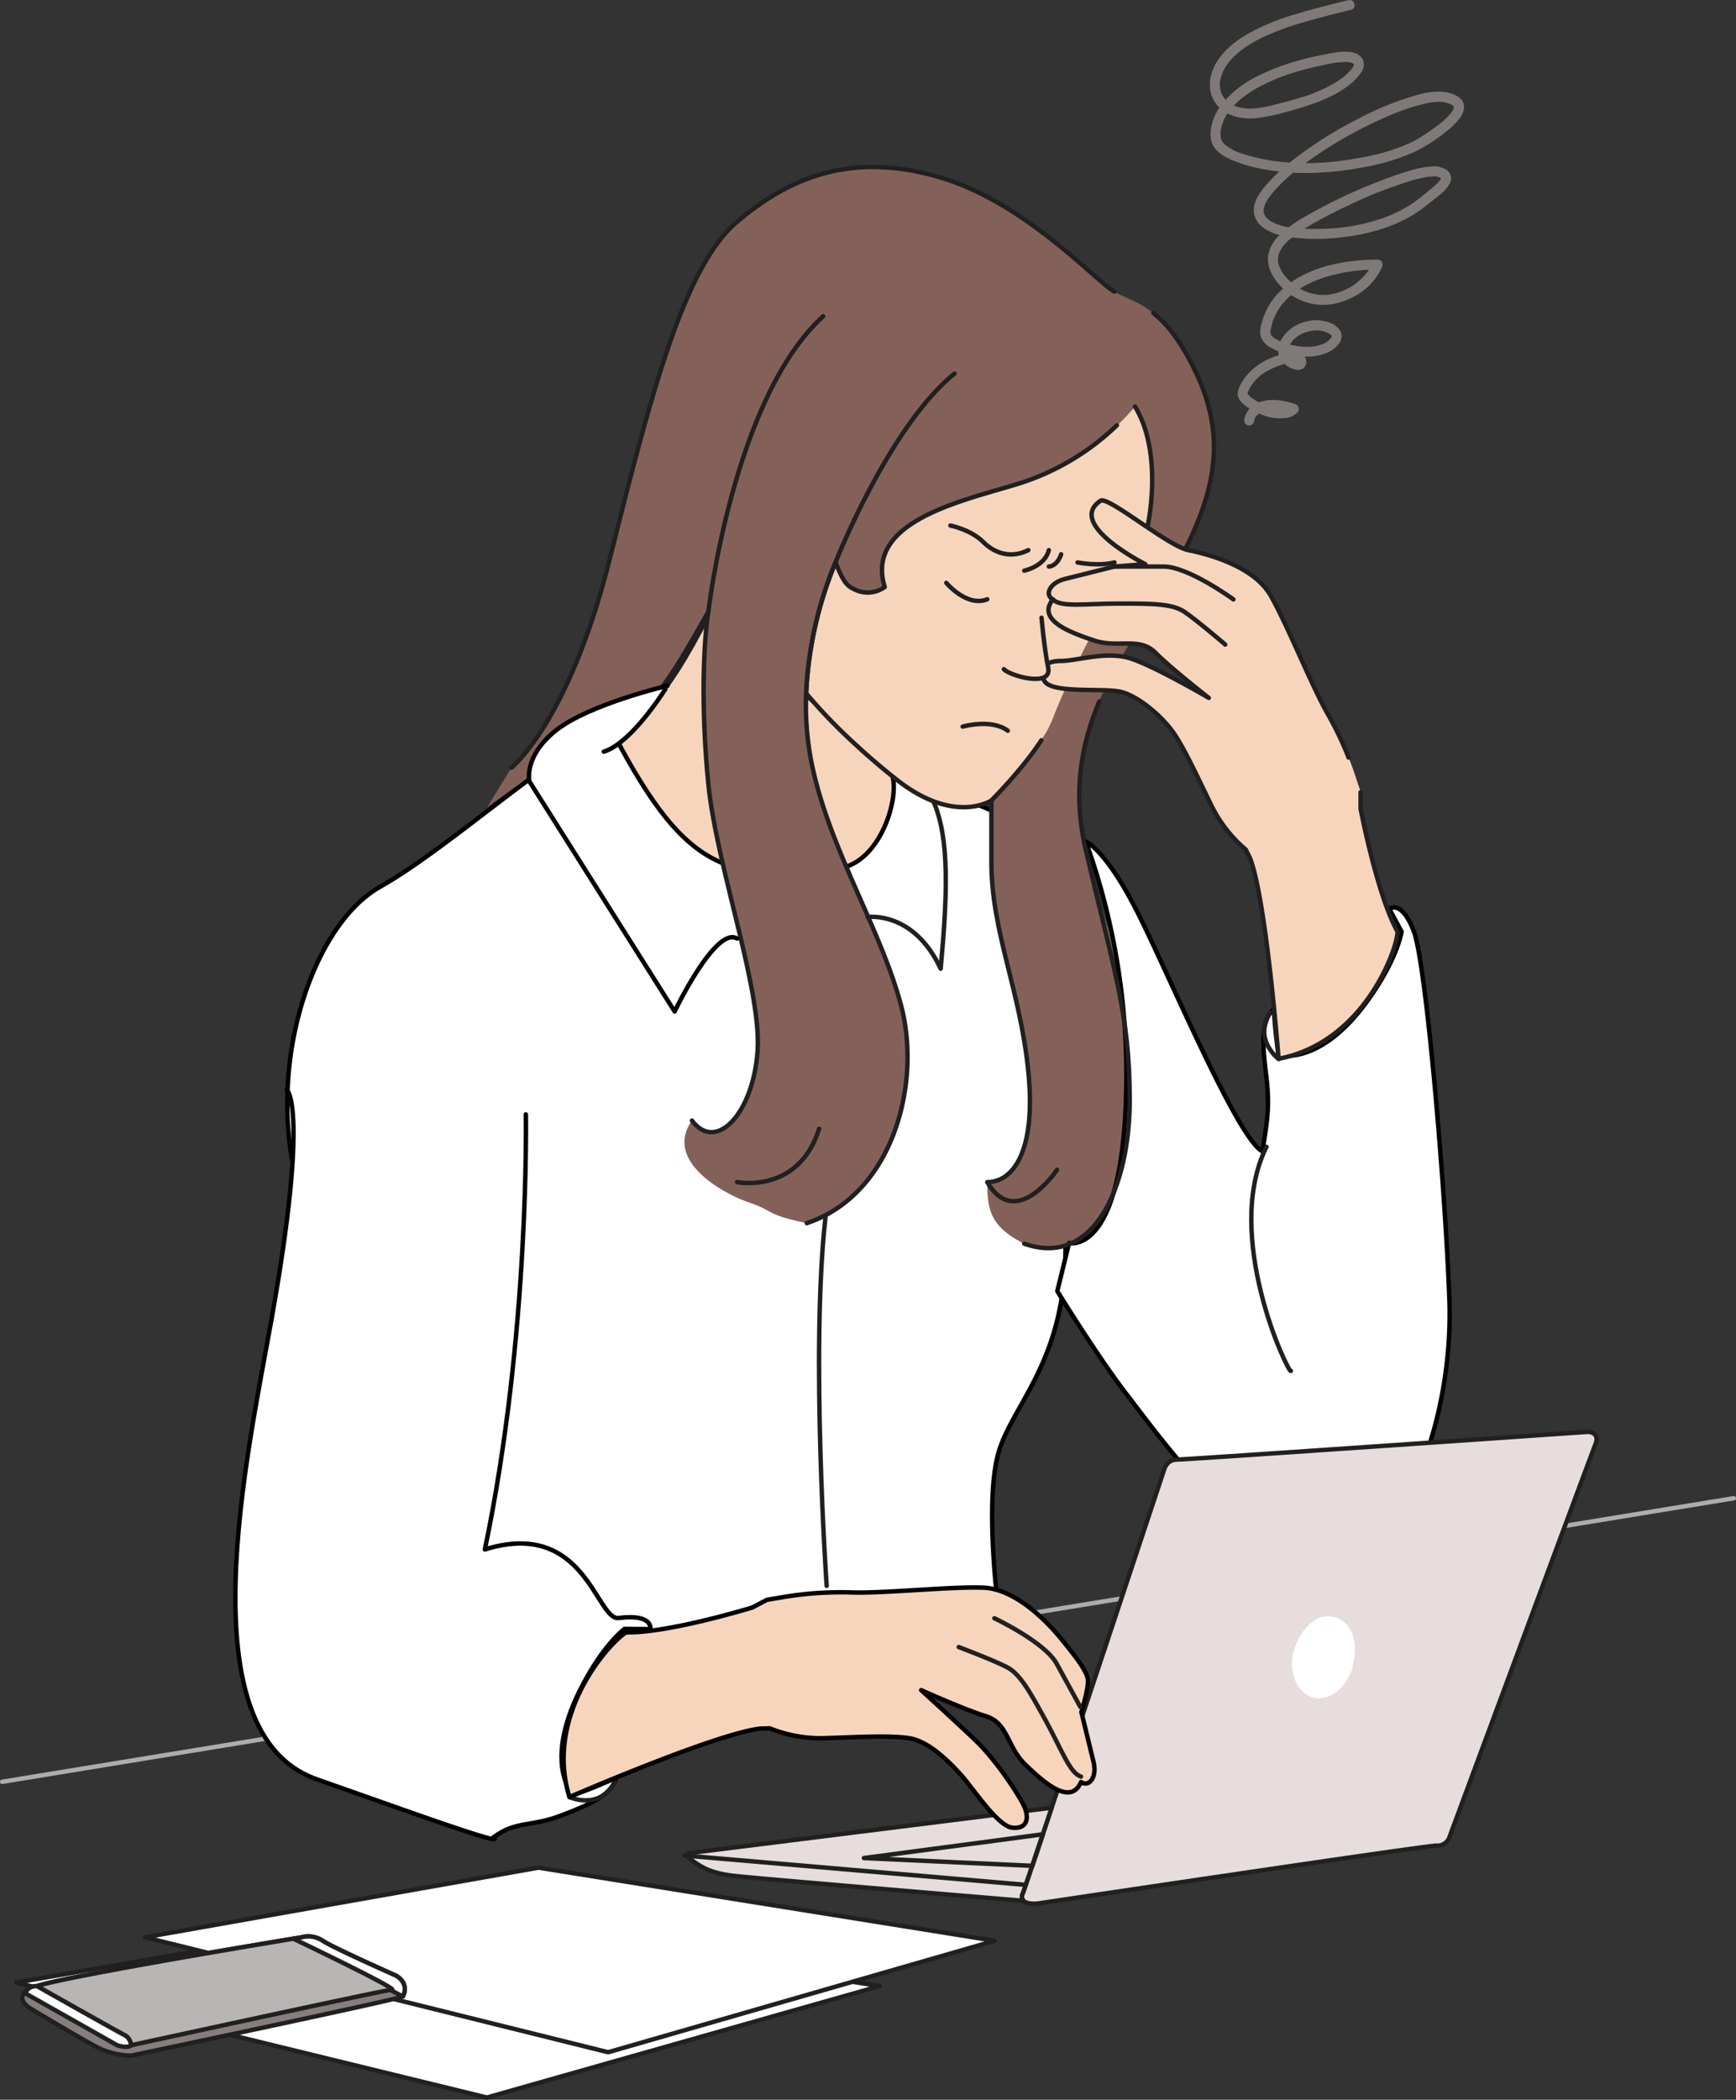 <svg id="Layer_1" data-name="Layer 1" xmlns="http://www.w3.org/2000/svg" viewBox="0 0 587.5 710.32"><rect x="0" y="0" width="587.5" height="710.32" fill="#333333" stroke="none"/><defs><style>.cls-1,.cls-10,.cls-13{fill:#f7d5bc;}.cls-1,.cls-11,.cls-3,.cls-4,.cls-5,.cls-9{stroke:#202020;}.cls-1,.cls-11,.cls-13,.cls-3,.cls-4,.cls-5,.cls-6,.cls-7,.cls-9{stroke-linecap:round;stroke-linejoin:round;stroke-width:1.5px;}.cls-2,.cls-6,.cls-9{fill:none;}.cls-12,.cls-3,.cls-7{fill:#fff;}.cls-4{fill:#877d7e;}.cls-5{fill:#b9b5b4;}.cls-6{stroke:#adadad;}.cls-13,.cls-7{stroke:#000;}.cls-8{fill:#846158;}.cls-11{fill:#e7dddc;}.cls-14{fill:#7f7a78;}</style></defs><path class="cls-1" d="M262.62,229.67c5.2,9.11,1.24,29.56,1.24,29.56l-19.46,15.5s-63.65,15.17-79-63.11c6.74-3.84,13.33,2.43,34.44-39.78C231.87,200.4,262.62,229.67,262.62,229.67Z" transform="translate(40.96 34.18)"/><path class="cls-2" d="M262.62,229.67c-5.46-4.29-10.28-8.48-14.38-12.29-8.65-8-16.37-17-16.37-17s3,22.33,7.15,36.21,13.79,37.54,13.79,37.54,5.65-16.71,1.48-33.37C257.07,235.22,262.62,229.67,262.62,229.67Z" transform="translate(40.96 34.18)"/><polygon class="cls-3" points="5.49 670.68 140.83 647.12 297.72 671.86 164.78 709.57 5.49 670.68"/><polygon class="cls-3" points="49.09 655.36 182.24 631.8 336.61 656.54 205.81 694.25 49.09 655.36"/><path class="cls-4" d="M-29.57,645.93s-9.43-4.72,1.17-8.25c5.11-1.7,26.07-5.59,46.42-9.17,17.1-3,33.77-5.78,40.28-6.86l2.86-.47a8.65,8.65,0,0,1,7.07,1.18C71.76,624.72,93,634.14,93,634.14s4.72,2.36,2.36,7.07c-2.36,1.18-91.91,20-91.91,20a27.26,27.26,0,0,1-10.61-2.36C-11.9,656.53-29.57,645.93-29.57,645.93Z" transform="translate(40.96 34.18)"/><path class="cls-3" d="M58.3,621.65l2.86-.47a8.65,8.65,0,0,1,7.07,1.18C71.76,624.72,93,634.14,93,634.14s4.72,2.36,2.36,7.07l-37-19.56" transform="translate(40.96 34.18)"/><path class="cls-3" d="M-28.4,637.68S-1.29,653,1.06,654.17a4.19,4.19,0,0,1,2.36,3.54c-1.18,1.18-4.71,0-4.71,0l-31.07-17.55S-31.93,637.68-28.4,637.68Z" transform="translate(40.96 34.18)"/><path class="cls-5" d="M-28.4,637.68c5.11-1.7,26.07-5.59,46.42-9.17,17.1-3,33.77-5.78,40.28-6.86,0,0,33.49,16,33.49,17.21C84.72,640,3.42,657.71,3.42,657.71a4.19,4.19,0,0,0-2.36-3.54C-1.29,653-28.4,637.68-28.4,637.68Z" transform="translate(40.96 34.18)"/><line class="cls-6" x1="0.75" y1="602.76" x2="586.75" y2="506.83"/><path class="cls-7" d="M70.28,544.6,297.12,512s-5.35-39.38.21-56,23.6-31.92,22.21-72.18-9.72-137.44-9.72-137.44l-19.08-8a295,295,0,0,1-29.52-9.47c1.65,7.92-3.73,24.85-14.34,29.52-5.93,2.61-5,4.4-17.32,3.79-27.76-1.39-40.52-4.76-64.12-50.58-7.65,3.83-16.63,10-26,16.89-17.84,13.14-37.16,29.07-51.72,37.26-22.21,12.49-37.48,56.91-29.15,95.78s15.27,91.63,13.88,118S70.28,544.6,70.28,544.6Z" transform="translate(40.96 34.18)"/><path class="cls-8" d="M132.13,225.51s19.43-15.27,33.31-70.8,25-98.57,43-113.84,38.87-23.6,68-15.27,52.76,34.71,59.7,38.87c3.67,2.2,8.12,3.24,13.15,7.23,4.46,3.55,9.38,9.43,14.61,20.54,9.72,20.65,6.68,38.11-3.53,58.89q-2.19,4.45-4.8,9.13c-7.33,13.2-17.77,26.8-24.55,42.83-6.05,14.3-9.18,30.54-4.6,50.18,9.72,41.65,22.21,52.75,22.21,81.91s-19.43,59.69-43,51.36c-11.11-5.55-12.5-11.1-12.5-20.82,8.33,0,16.66-9.72,13.88-37.48s-12.49-47.2-12.49-70.8V236.61s16.66-16.66,20.82-27.76,18.05-40.26,25-47.2,13.88-40.26,2.78-58.31a85.22,85.22,0,0,1-40.26,26.38c-18.05,5.55-51.36,12.49-44.42,34.7-4.17,2.78-10.21.82-10.21.82s-3.68-2.2-6.45-9.15a130.5,130.5,0,0,0-9.93,44.31,99.68,99.68,0,0,0,1.6,22.33C239,251.88,257.07,279.65,264,306s-2.78,63.86-31.93,73.58c-13.88-2.78-11.11-4.16-19.44-6.94s-29.15-13.88-19.43-27.76c8.33,11.1,20.82-2.78,22.21-23.6.67-10.09-2.56-25.07-6.4-41-4.08-16.93-8.83-34.94-10.26-49.25-2.77-27.77-1.39-50,0-58.31-12.49,22.22-21.45,35.78-28.39,35.78a51.2,51.2,0,0,0-15.18,8S146.36,222,145,223.37,124,238.78,124,238.78Z" transform="translate(40.96 34.18)"/><path class="cls-7" d="M316.85,402.58l4-16.27s20.25,5.22,19.34-61.56a232.42,232.42,0,0,0-13.67-74.25s6.94,2.77,18,25,33.46,75.67,41.79,79.83c1.39-9.72,2.63-14.58,1.24-25.69s-1.74-18.63,2.6-22.5c.36,7.53,1.57,15.56,1.57,15.56s13.88,4.17,30.15-18.4C432,290.27,433.37,281,433.37,281l-4.16-7.71s4.16-3.4,8.33,7.71,10.61,86.81,12,124.29-13,80.32-36.6,90S350.42,450.47,340.7,438,316.85,402.58,316.85,402.58Z" transform="translate(40.96 34.18)"/><path class="cls-9" d="M391.73,324.07s-8.63-6.56-2.93-15.77" transform="translate(40.96 34.18)"/><path class="cls-10" d="M391.73,324.07s-4.17-54.14-9.72-68l-1.39-2.78a46.43,46.43,0,0,1-11.1-13.88c-4.17-8.33-9.72-20.82-13.89-26.38S344,201.26,338.39,199.87s-23,.65-25.79-3.52,0-6.94,5.55-6.94,18.05,1.39,26.38,4.17,23.6,8.33,23.6,8.33-12.5-9.72-18.05-15.27-12.49-1.39-20.82-4.17-19.44-6.94-13.89-13.88c-2.77-1.39-1.38-5.55,4.17-6.94l16.66-4.17s5.55-5.55,8.33-6.94,9.71,0,16.66,1.39S383.4,157.48,389,167.2s13.88,30.54,19.44,40.26a117.84,117.84,0,0,1,9.71,22.21l1.39,4.17v5.55S425.05,268.54,432,281C432,286.59,420.88,318.52,391.73,324.07Z" transform="translate(40.96 34.18)"/><path class="cls-2" d="M209,280.31c-4.08-16.93-8.83-34.94-10.26-49.25-2.77-27.77-1.39-50,0-58.31-5.42,9.63-9.79,17.18-13.57,22.63-4.94,7.13-8.87,10.69-12.8,10.69v-2.78s-2.78,9.72,9.71,29.16S209,280.31,209,280.31Z" transform="translate(40.96 34.18)"/><path class="cls-10" d="M231.87,200.4a130.5,130.5,0,0,1,9.93-44.31,19.93,19.93,0,0,0,7.66,9.7,11.73,11.73,0,0,0,9-1.37c-6.94-22.21,26.37-29.15,44.42-34.7a85.22,85.22,0,0,0,40.26-26.38c11.1,18,4.16,51.37-2.78,58.31s-20.82,36.09-25,47.2-20.82,27.76-20.82,27.76-12.49,8.33-31.93-6.94c-5.46-4.29-10.28-8.48-14.38-12.29A181,181,0,0,1,231.87,200.4Z" transform="translate(40.96 34.18)"/><path class="cls-9" d="M323.7,156.09s6.94,1.39,12.5,0" transform="translate(40.96 34.18)"/><path class="cls-9" d="M193.21,344.9c8.33,11.1,20.82-2.78,22.21-23.6.67-10.09-2.56-25.07-6.4-41-4.08-16.93-8.83-34.94-10.26-49.25-2.77-27.77-1.39-50,0-58.31" transform="translate(40.96 34.18)"/><path class="cls-9" d="M132.13,225.51s19.43-15.27,33.31-70.8,25-98.57,43-113.84,38.87-23.6,68-15.27,52.76,34.71,59.7,38.87" transform="translate(40.96 34.18)"/><path class="cls-9" d="M172.39,206.07c3.93,0,7.86-3.56,12.8-10.69,3.78-5.45,8.15-13,13.57-22.63,0,0,8.33-72.18,38.87-99.95" transform="translate(40.96 34.18)"/><path class="cls-9" d="M232.08,379.6C261.23,369.88,271,332.4,264,306s-25-54.14-30.54-83.29a99.68,99.68,0,0,1-1.6-22.33,130.5,130.5,0,0,1,9.93-44.31s18-45.81,40.26-63.85" transform="translate(40.96 34.18)"/><path class="cls-9" d="M331.08,203.09c-6.05,14.3-9.18,30.54-4.6,50.18,9.72,41.65,14.88,55.63,14.88,84.78s-12.1,56.82-35.7,48.49" transform="translate(40.96 34.18)"/><path class="cls-9" d="M208.48,365.72s20.82,4.16,27.76-18.05" transform="translate(40.96 34.18)"/><path class="cls-9" d="M311.45,216.25c-6.41,9.88-16.9,20.36-16.9,20.36s-12.49,8.33-31.93-6.94c-5.46-4.29-10.28-8.48-14.38-12.29a181,181,0,0,1-16.37-17,130.5,130.5,0,0,1,9.93-44.31c2.77,6.95,4,8,6.45,9.15a9.9,9.9,0,0,0,10.21-.82c-6.94-22.21,26.37-29.15,44.42-34.7a84.13,84.13,0,0,0,34.14-20" transform="translate(40.96 34.18)"/><path class="cls-9" d="M343.14,103.34c7.82,12.7,6.69,33,2.92,46.28" transform="translate(40.96 34.18)"/><path class="cls-9" d="M280.67,143.6s6.94,1.39,11.1,5.55,9.72,5.56,15.27,2.78" transform="translate(40.96 34.18)"/><path class="cls-9" d="M305.66,158.87s6.94-1.39,8.33-6.94" transform="translate(40.96 34.18)"/><path class="cls-9" d="M314,157.48s2.77,0,4.16-4.16" transform="translate(40.96 34.18)"/><path class="cls-9" d="M284.83,211.62s9.72-2.77,15.27,1.39" transform="translate(40.96 34.18)"/><path class="cls-9" d="M279.28,163s6.94,8.33,13.88,5.55" transform="translate(40.96 34.18)"/><path class="cls-9" d="M349.35,71.7c4.46,3.55,9.38,9.43,14.61,20.54,9.72,20.65,6.68,38.11-3.53,58.89" transform="translate(40.96 34.18)"/><path class="cls-9" d="M316.76,361.55s-13.88,20.83-23.6,4.17c8.33,0,16.66-9.72,13.88-37.48s-12.49-47.2-12.49-70.8V236.61" transform="translate(40.96 34.18)"/><path class="cls-9" d="M252.65,276.05s15.5-2.31,24.73,17.48c2.31-25.06,3-43.92-2.31-56.28" transform="translate(40.96 34.18)"/><path class="cls-1" d="M419.49,233.84v5.55S425.05,268.54,432,281c0,5.55-11.11,37.48-40.26,43,0,0-4.17-54.14-9.72-68l-1.39-2.78a46.43,46.43,0,0,1-11.1-13.88c-4.17-8.33-9.72-20.82-13.89-26.38S344,201.26,338.39,199.87s-23,.65-25.79-3.52,0-6.94,5.55-6.94,15.43-3.53,23.76-.75,26.22,13.25,26.22,13.25-12.5-9.72-18.05-15.27-12.49-1.39-20.82-4.17-19.44-6.94-13.89-13.88c-2.77-1.39-1.38-5.55,4.17-6.94l16.66-4.17,10.44-.81s-27-13.53-15.17-21.44c2.58-1.72,22.77,15.31,29.72,16.7S383.4,157.48,389,167.2s13.88,30.54,19.44,40.26a113.71,113.71,0,0,1,7,14.64" transform="translate(40.96 34.18)"/><path class="cls-9" d="M373.68,183.86s-9.72-8.33-13.88-11.11S348.69,170,337.59,170s-19.44,1.39-22.22-1.39" transform="translate(40.96 34.18)"/><path class="cls-9" d="M376.46,168.59s-15.27-11.11-23.6-11.11H336.2" transform="translate(40.96 34.18)"/><path class="cls-9" d="M395.89,429.58c-.77,1-23.2-45.69-8.25-75.81" transform="translate(40.96 34.18)"/><path class="cls-1" d="M311.52,174.8s.86,10,2.25,16.93-13.41,2.53-15,.46" transform="translate(40.96 34.18)"/><path class="cls-11" d="M310.29,609.75s-3.53.44-4.88-.9a2.15,2.15,0,0,1-.24-2.52c.12-.3.47-1.3,1-2.88s1.28-3.77,2.18-6.44c.59-1.73,1.24-3.67,1.95-5.79.52-1.54,1.06-3.17,1.64-4.88.93-2.78,1.93-5.79,3-9C329,535.43,353,463,353,463s.86-3.42,4.27-3.42,139.12-9.39,139.12-9.39,4.27,0,2.56,4.27-49.5,133.15-49.5,133.15a4.27,4.27,0,0,1-4.27,2.56C441.73,590.12,310.29,609.75,310.29,609.75Z" transform="translate(40.96 34.18)"/><path class="cls-11" d="M305.41,608.85a2.15,2.15,0,0,1-.24-2.52c.12-.3.47-1.3,1-2.88s1.28-3.77,2.18-6.44c.59-1.73,1.24-3.67,1.95-5.79.52-1.54,1.06-3.17,1.64-4.88.93-2.78,1.93-5.79,3-9L192.51,592.68s-2.56,0,.85,2.56,6.83,4.27,13.66,5.12S305.41,608.85,305.41,608.85Z" transform="translate(40.96 34.18)"/><path class="cls-9" d="M312,586.34c-.58,1.71-1.12,3.34-1.64,4.88-.71,2.12-1.36,4.06-1.95,5.79l-57-2.63Z" transform="translate(40.96 34.18)"/><path class="cls-12" d="M396.72,524.84c1.87-6.57,6.7-13.4,13.4-12.06s8.71,8.71,6.7,16.76-9.38,12.73-14.74,10.05S395.38,529.54,396.72,524.84Z" transform="translate(40.96 34.18)"/><line class="cls-9" x1="347.14" y1="637.63" x2="231.76" y2="627.71"/><path class="cls-7" d="M56.09,334.42s7.7,5.68-5.18,77.81c-8.13,45.58-29.38,139.85,15.28,155.48C94,577.43,131.1,591,126,587.37c7.95-5.76,12.35-3.38,22.82-7.34s17.29-7.16,18.68-12.81c-6.82,3.2-14.49,5.89-14.49,5.89s-10.17-10.33,2.18-35.26c7.67-15.48,15.19-21,15.19-21l8.76.08s1.06-5.27-10.71-3.76c-7.55,1-11.33-33.83-45.3-23.18C138.4,417,137,342.81,137,342.81" transform="translate(40.96 34.18)"/><path class="cls-9" d="M151.75,573.75s9.83,4.57,15.31-4.78" transform="translate(40.96 34.18)"/><path class="cls-13" d="M151.75,573.75s49.82-21.6,64.69-23.18l3.1-.07A46.41,46.41,0,0,0,237,553.84c9.31-.21,22.95-1.13,29.81,0s13.85,8.38,17.67,12.64,12.18,17.12,17.16,17.63,6.14-3.25,3.54-8.16-9.65-15.3-16-21.37-18.39-17-18.39-17,14.43,6.51,21.94,8.83,7.06,10.39,13.4,16.46,15.22,13.95,18.76,5.79c2.53,1.81,5.56-1.36,4.2-6.92L325,545s2.31-7.5,2.24-10.6-4.54-8.6-9-14.09-15.29-17-26.48-17.41-33.49,2-44.67,1.62a118.12,118.12,0,0,0-24.18,1.78l-4.33.72-4.91,2.59s-28.37,8.71-42.66,8.41C166.09,520.65,143,545.38,151.75,573.75Z" transform="translate(40.96 34.18)"/><path class="cls-9" d="M283.49,523s12,4.53,16.41,6.85,7.77,8.41,13.1,18.15,8.11,17.72,11.88,18.82" transform="translate(40.96 34.18)"/><path class="cls-9" d="M295.56,513.25s17.07,8.06,21.07,15.37l8,14.61" transform="translate(40.96 34.18)"/><path class="cls-7" d="M208.46,283.31C201.2,279,187.35,308,187.35,308l-49.14-77.83s-2.09-8.57,9.12-17.37,37.6-15,37.6-15S173.28,217,163.38,220.1" transform="translate(40.96 34.18)"/><path class="cls-9" d="M238.8,502.29s-5.51-79.39-.4-124.67" transform="translate(40.96 34.18)"/><path class="cls-14" d="M415.32-34.13c-6,1.5-12.06,3-18,4.81A79,79,0,0,0,381.8-23c-4.46,2.52-8.84,5.9-11.38,10.45-2.18,3.92-2.8,8.84-.31,12.79,3.1,4.93,9.22,6.11,14.64,5.49A60.79,60.79,0,0,0,393.17,4c2.6-.67,5.19-1.4,7.75-2.24,4.84-1.58,9.76-3.52,13.89-6.58A18.51,18.51,0,0,0,419.89-10a4.29,4.29,0,0,0,.46-3.82,4.73,4.73,0,0,0-3.3-2.57c-2.79-.74-5.8-.08-8.56.41-3,.54-6,1.19-8.9,2a74.3,74.3,0,0,0-15.81,6A34.27,34.27,0,0,0,372.21,1.5a18.05,18.05,0,0,0-2.9,5.82c-.69,2.46-.95,5.35.27,7.68s3.87,3.88,6.25,4.91a48.45,48.45,0,0,0,8.42,2.66,76.37,76.37,0,0,0,17.9,1.76,105.76,105.76,0,0,0,18.27-1.92,72.71,72.71,0,0,0,17.15-5.12,55.21,55.21,0,0,0,11-7.07,25,25,0,0,0,3.95-3.74,7.13,7.13,0,0,0,2-4.52c-.09-3.82-5-5-8.1-5.16a27.14,27.14,0,0,0-7.74,1.12,103.7,103.7,0,0,0-21,8.62,135.05,135.05,0,0,0-21.3,13.58,63.47,63.47,0,0,0-7.85,7.17c-2.36,2.62-5.27,6.05-5.17,9.78.16,5.93,7.05,8.23,11.9,8.94a70.43,70.43,0,0,0,17.41.14c10.44-1.11,21.12-4.25,29.34-11,1.35-1.11,2.75-2.15,4.09-3.27a13,13,0,0,0,3.59-4,3.51,3.51,0,0,0-1.44-4.79,8,8,0,0,0-4.08-1,32.79,32.79,0,0,0-8.37,1.6c-3.74,1.08-7.41,2.42-11,3.85a173.4,173.4,0,0,0-23.12,11,44.43,44.43,0,0,0-10,7.2,12,12,0,0,0-3.48,6.73,10.35,10.35,0,0,0,1.26,6.06,20.23,20.23,0,0,0,10.87,9.27c5.47,2.06,11.32,1.22,16.42-1.4a21.06,21.06,0,0,0,10-10.23,1.71,1.71,0,0,0-1.45-2.54c-11.31.09-23.94,2.32-32.52,10.27a23,23,0,0,0-6.81,11.37,9,9,0,0,0-.32,4.22A6.83,6.83,0,0,0,389,83.37a24.34,24.34,0,0,0,10.3,3A18.06,18.06,0,0,0,408.5,85c2.54-1.17,5.8-4.2,4.1-7.24-1.42-2.55-4.94-3.47-7.64-3.59a14.38,14.38,0,0,0-8.6,2.51c-2.29,1.63-4.4,4.21-4.74,7.09-.4,3.49,3,6.81,6.36,7.17a2.74,2.74,0,0,0,3.16-2.69c0-1.67-1.61-3.58-3.33-3.5a23.5,23.5,0,0,0-5,.95,29.13,29.13,0,0,0-4.42,1.59,21,21,0,0,0-6.71,4.7,18.21,18.21,0,0,0-2.38,3.2,7.35,7.35,0,0,0-1.38,4.08c.18,2,1.91,3.38,3.5,4.44a23.46,23.46,0,0,0,4.68,2.39,15.37,15.37,0,0,0,8.8,1,6.51,6.51,0,0,0,3.21-1.75,1.71,1.71,0,0,0-.75-2.82c-3.55-1.23-7.61-1.94-11.3-.91a7.79,7.79,0,0,0-5.91,6,1.75,1.75,0,0,0,1.18,2.08,1.71,1.71,0,0,0,2.08-1.18,6.17,6.17,0,0,1,.2-.85c0-.13.09-.27.14-.4-.15.37,0,0,.07-.1l.21-.35c0-.08.29-.41.05-.11a5.56,5.56,0,0,1,.52-.56c.1-.1.21-.19.32-.28l-.06,0,.18-.13c.23-.14.46-.29.7-.41l.41-.2c-.31.14.16-.05.18-.06.31-.11.63-.2.95-.28a7.26,7.26,0,0,1,1.76-.25,17.35,17.35,0,0,1,2.28,0,21.92,21.92,0,0,1,5.14,1.21l-.74-2.82c-.09.09-.58.45-.26.25-.2.13-.4.24-.6.35-.38.22.3-.08-.13.06l-.28.09a7.47,7.47,0,0,1-.91.21c-.51.09.19,0-.13,0l-.42,0c-.3,0-.59,0-.89,0a10.06,10.06,0,0,1-1.84-.2,18.6,18.6,0,0,1-8-3.59,3.83,3.83,0,0,1-1-1.14c0-.16,0-.31.15-.61-.11.29.09-.22.1-.22l.21-.46a15.42,15.42,0,0,1,.84-1.47l.47-.7.2-.27c-.15.2.23-.28.27-.32A16.7,16.7,0,0,1,389,90.74a27.72,27.72,0,0,1,9-2.61l-.85-.23a3.37,3.37,0,0,1,.37.23l.18.18s-.13-.17,0,0c.23.33-.08,0,.07.19,0,0,0-.31,0-.13s.05-.29.1-.36a.94.94,0,0,1,.45-.36c.1,0,.33.06,0,0h-.12a3.86,3.86,0,0,1-.93-.35c-1.37-.75-2.66-2-2.19-3.62a7.61,7.61,0,0,1,2.37-3.52,8.28,8.28,0,0,1,1.78-1.22,9.89,9.89,0,0,1,2.34-.9,11.3,11.3,0,0,1,2.65-.44,9.74,9.74,0,0,1,1.08,0,5.4,5.4,0,0,1,1,.15,8.3,8.3,0,0,1,2.21.74,3.35,3.35,0,0,1,.45.27l.28.19s-.16-.13,0,0a4.89,4.89,0,0,1,.39.4c-.18-.21.06.09.09.18s0,0,0,0,0,.12,0,.16-.15.28-.2.35-.26.37-.18.28-.09.1-.12.13l-.21.23a5.31,5.31,0,0,1-1.63,1.2,8.34,8.34,0,0,1-2,.78,12.79,12.79,0,0,1-2.52.43,21.5,21.5,0,0,1-6-.43,19.54,19.54,0,0,1-5.9-2.06,7.69,7.69,0,0,1-1.05-.71,3.64,3.64,0,0,1-.73-.8,2.48,2.48,0,0,1-.08-1.91,21,21,0,0,1,1.1-3.81l.09-.2s-.11.25,0,.08.13-.31.2-.46q.21-.47.45-.9a18.94,18.94,0,0,1,1-1.74q.26-.41.54-.78l.3-.41c-.2.26.14-.18.2-.24.42-.52.87-1,1.34-1.51s1-1,1.56-1.47c.25-.22.51-.44.78-.65l.18-.15c.21-.16-.18.14,0,0s.29-.23.45-.34a31.9,31.9,0,0,1,3.94-2.44,40.08,40.08,0,0,1,9.31-3.41A59.45,59.45,0,0,1,422,57.09c1.1-.05,2.2-.08,3.31-.09l-1.46-2.54a19.82,19.82,0,0,1-15.73,11.1,16.07,16.07,0,0,1-7.46-1.25,17.65,17.65,0,0,1-5.45-3.7,15.44,15.44,0,0,1-1.85-2.16c-.26-.39-.51-.78-.74-1.19-.11-.19-.21-.39-.31-.59s-.33-.73-.23-.48a12.15,12.15,0,0,1-.39-1.16c0-.19-.09-.38-.13-.57s0-.18,0-.28c0,.23,0,.16,0,0a6.37,6.37,0,0,1,.38-2.77,12.54,12.54,0,0,1,4.07-5,58.13,58.13,0,0,1,8.71-5.68c3.38-1.9,6.85-3.64,10.35-5.29A149.33,149.33,0,0,1,436.47,27c1.42-.41,2.86-.79,4.31-1.09.61-.13,1.21-.23,1.82-.33.42-.06-.36,0,0,0l.39,0c.25,0,.51-.05.77-.06a11.63,11.63,0,0,1,1.32,0c.38,0-.36-.09-.12,0a2,2,0,0,0,.24.05,6.06,6.06,0,0,1,.61.16l.33.11c.46.15-.23-.13.16.07l.45.26c-.29-.17-.07,0,.07.1,0,0-.22-.33-.09-.1s.09.24,0-.16c0,.05,0,.11,0,.17.06.28,0-.35,0-.14s.13-.33,0,0c0,0-.17.5-.06.23s-.11.19-.14.25-.2.3-.3.46,0,0,0,0l-.17.21-.38.42c-.31.33-.64.65-1,.95-.65.6-1.34,1.16-2,1.71-1.27,1-2.69,2.18-3.88,3.1a43,43,0,0,1-12.14,6.36,63.93,63.93,0,0,1-14.92,3.19,77.24,77.24,0,0,1-8.19.34,56.16,56.16,0,0,1-7.7-.48,17.75,17.75,0,0,1-6.52-2,5.84,5.84,0,0,1-2.29-2.18,3.43,3.43,0,0,1-.29-2.47,12,12,0,0,1,2.24-4.14l.29-.39c-.26.34,0-.06.12-.14.24-.3.48-.6.73-.89.48-.56,1-1.11,1.49-1.64a68.3,68.3,0,0,1,7.64-6.78l.05,0,.26-.2.54-.4,1.15-.86c.78-.57,1.58-1.14,2.38-1.69q2.43-1.68,4.93-3.25,5-3.18,10.33-5.95c1.76-.92,3.53-1.81,5.33-2.65l2.54-1.18,1.22-.53.6-.27.42-.18a83.82,83.82,0,0,1,9.34-3.36c1.32-.38,2.65-.71,4-1l.86-.16c.14,0,.29,0,.43-.06s-.37,0-.14,0l.25,0c.54-.07,1.08-.11,1.62-.13a13.84,13.84,0,0,1,1.44,0,3,3,0,0,0,.31,0c.27,0-.48-.08-.08,0s1.07.21,1.6.35c.23.06.47.13.7.21l.48.17c-.18-.08.1.05.14.07l.24.13c.18.09.33.2.5.3-.35-.22,0,0,.1.11s.23.34.07.05a1.69,1.69,0,0,0,.19.32c-.25-.27-.08-.29-.07-.14a2.5,2.5,0,0,0,.07.26c.11.27-.15-.41,0,0,.06.18-.15.49,0,0,0,.12-.05.26-.09.39s-.19.52-.09.29-.13.25-.16.31-.16.28-.25.41l-.29.42-.15.21c.14-.18.08-.1,0,0a25.6,25.6,0,0,1-3.78,3.58l-.52.42c.21-.17-.28.21-.32.24l-1.14.84c-.7.51-1.41,1-2.13,1.49A44.84,44.84,0,0,1,436.61,14,65.35,65.35,0,0,1,421,18.87c-10.88,2.19-22.34,3-33.31,1a57.73,57.73,0,0,1-8-2,16.32,16.32,0,0,1-6.35-3.35,3.89,3.89,0,0,1-1.23-2.62,9.6,9.6,0,0,1,0-1.61A8.35,8.35,0,0,1,372.38,9a13.71,13.71,0,0,1,2.22-5,17.25,17.25,0,0,1,1.83-2.28,27.89,27.89,0,0,1,2.43-2.31,37.19,37.19,0,0,1,5.63-3.83,66.39,66.39,0,0,1,14.22-5.74c2.71-.79,5.46-1.45,8.22-2a33.66,33.66,0,0,1,7.89-1.06,5.44,5.44,0,0,1,1.43.21,2.6,2.6,0,0,1,.94.49c.1.11.11.24.07.11,0,0,0,.33,0,.05a1.78,1.78,0,0,1-.09.33s-.12.29,0,.1a2,2,0,0,1-.18.32c-.06.11-.13.21-.2.32a1,1,0,0,1-.12.17,18.74,18.74,0,0,1-4.52,4.12,49.27,49.27,0,0,1-13,5.84c-2.38.75-4.79,1.42-7.21,2a50,50,0,0,1-7.56,1.57,15.51,15.51,0,0,1-7.64-.81,8,8,0,0,1-4.19-3.89,1.49,1.49,0,0,1-.17-.39c-.08-.21-.16-.43-.22-.65S372-3.78,372-4s-.13-.76-.09-.44a9,9,0,0,1-.06-1.27c0-.23,0-.46,0-.69,0,0,.06-.53,0-.31S372-7,372-7a12.78,12.78,0,0,1,2.34-5.37c2.65-3.76,6.94-6.62,11.1-8.72a86.44,86.44,0,0,1,14.37-5.43c5.43-1.62,10.94-3,16.45-4.34,2.11-.52,1.21-3.78-.9-3.26Z" transform="translate(40.96 34.18)"/></svg>